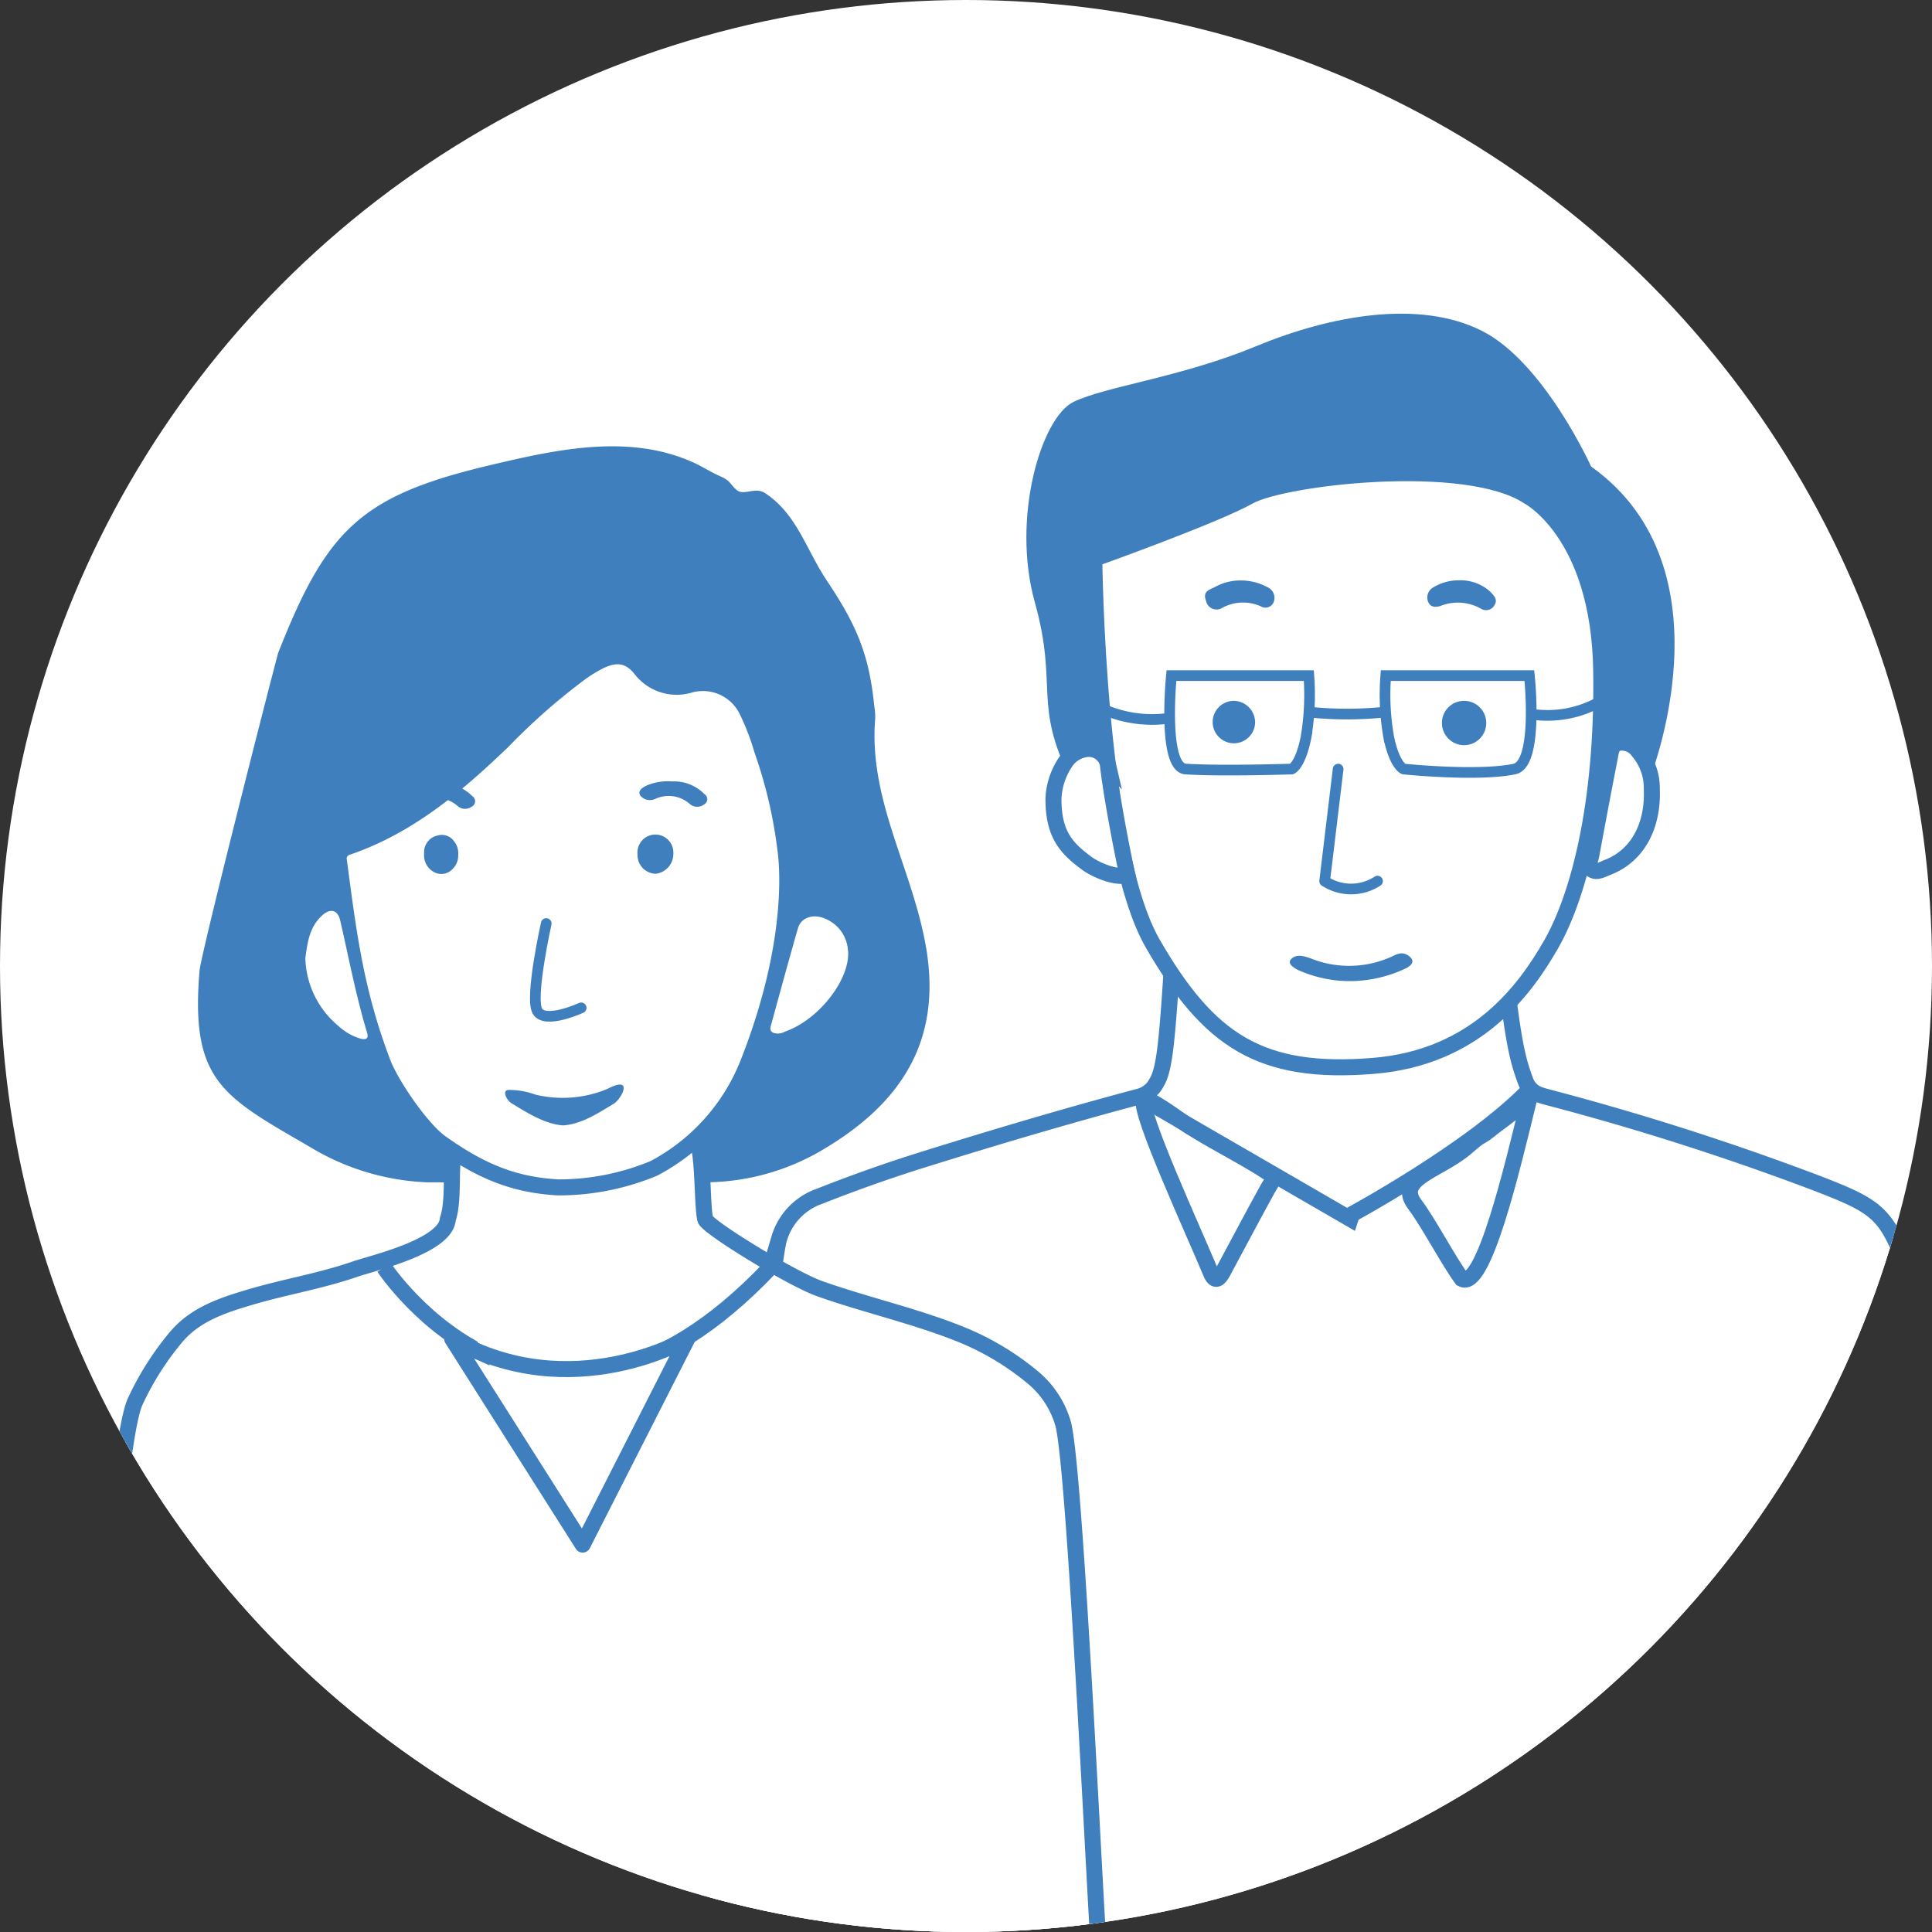 <svg xmlns="http://www.w3.org/2000/svg" xmlns:xlink="http://www.w3.org/1999/xlink" width="181" height="181" viewBox="0 0 181 181">
  <rect x="0" y="0" width="181" height="181" fill="#333333" stroke="none"/>
  <defs>
    <clipPath id="clip-path">
      <circle id="Ellipse_35" data-name="Ellipse 35" cx="90.5" cy="90.5" r="90.5" fill="#fff" stroke="#707070" stroke-width="1"/>
    </clipPath>
  </defs>
  <g id="Group_1550" data-name="Group 1550" transform="translate(-382.531 -10760.531)">
    <circle id="Ellipse_34" data-name="Ellipse 34" cx="90.5" cy="90.5" r="90.5" transform="translate(382.531 10760.531)" fill="#fff"/>
    <g id="Mask_Group_37" data-name="Mask Group 37" transform="translate(382.531 10760.531)" clip-path="url(#clip-path)">
      <g id="Group_1544" data-name="Group 1544" transform="translate(6.539 29.386)">
        <g id="Group_1549" data-name="Group 1549" transform="translate(56.583 0)">
          <path id="Path_11616" data-name="Path 11616" d="M185.071,68.439a4.362,4.362,0,0,0-.855.794,1.628,1.628,0,0,0-.1,1.64c.178.517.581.4.967.355a1.35,1.35,0,0,1,1.366.787c.747,1.237,1.566,2.432,2.242,3.708a3.448,3.448,0,0,0,2.361,1.812,250.762,250.762,0,0,1,24.838,7.94c6.27,2.415,6.737,2.866,9.056,9.317,6.875,19.116.969,51.509,7.389,70.794H108.964c3.729-11.538,8.761-71.426,9.876-74.866a5.991,5.991,0,0,1,3.795-3.967q4.97-1.969,10.064-3.546c6.583-2.051,13.192-4.012,19.851-5.785a2.561,2.561,0,0,0,1.638-1.3c1.109-1.818,2.021-3.786,3.814-5.093.838-.611.664-2.47-.254-3.188-4.315-3.372,31.371-2.368,27.322.6" transform="translate(-108.964 -4.07)" fill="#fff"/>
          <path id="Path_11617" data-name="Path 11617" d="M188.821,76.771c.54,1.016,1.164,1.126,2.234,1.414a250.764,250.764,0,0,1,24.838,7.94c6.27,2.415,6.737,2.866,9.056,9.317,6.875,19.116.969,51.509,7.389,70.794H108.964c3.729-11.538,8.761-71.426,9.876-74.866a5.991,5.991,0,0,1,3.795-3.967q4.97-1.969,10.064-3.546c6.583-2.051,13.192-4.012,19.851-5.785a2.561,2.561,0,0,0,1.638-1.3c.678-1.112.951-3.173,1.426-10.664-3.6-2.887,29.834-3.119,31.257.339C187.685,73.632,188.137,74.908,188.821,76.771Z" transform="translate(-108.964 -4.721)" fill="none" stroke="#3f7fbe" stroke-miterlimit="10" stroke-width="1.5"/>
          <path id="Path_11618" data-name="Path 11618" d="M159.221,94.264c.376.909.779.5,1.1-.091,1.395-2.591,2.767-5.2,4.187-7.773.382-.694.8-1.073.2-1.469-2.56-1.7-5.649-3.151-8.2-4.874-.311-.21-3.339-2.46-3.566-2.014C152.409,79.1,157.688,90.56,159.221,94.264Z" transform="translate(-108.888 -4.369)" fill="none" stroke="#3f7fbe" stroke-miterlimit="10" stroke-width="1.5"/>
          <path id="Path_11619" data-name="Path 11619" d="M184.07,80.362c-1.563,1.287-.851.435-2.59,1.957-2.515,2.143-6.615,2.89-4.8,5.3,1.291,1.714,3.137,5.253,4.407,6.983,2.034,1.085,4.679-10.17,6.306-16.814C187.539,77.73,184.512,80.065,184.07,80.362Z" transform="translate(-107.265 -4.179)" fill="none" stroke="#3f7fbe" stroke-miterlimit="10" stroke-width="1.5"/>
          <path id="Path_11620" data-name="Path 11620" d="M196.947,48.5h3.018s8.05-19.819-5.433-29.415c0,0-4.427-9.806-10.263-12.726S170.183,4.9,163.14,7.818s-14.086,3.754-17.1,5.215-5.836,10.848-3.622,18.776-.224,9.517,3.421,16.689Z" transform="translate(-108.591 -4.766)" fill="#3f7fbe"/>
          <path id="Path_11621" data-name="Path 11621" d="M147.917,27.555s11.269-4.026,14.488-5.838,20.325-3.825,26.161,0c0,0,6.641,3.422,6.841,16.306s-2.264,21.408-4.678,25.635-6.992,10.619-16.653,11.408c-10.632.869-15.446-2.389-20.678-11.449s-5.482-36.062-5.482-36.062" transform="translate(-108.52 -4.596)" fill="#fff"/>
          <path id="Path_11622" data-name="Path 11622" d="M147.917,27.555s11.269-4.026,14.488-5.838,20.325-3.825,26.161,0c0,0,6.641,3.422,6.841,16.306s-2.264,21.408-4.678,25.635-6.992,10.619-16.653,11.408c-10.632.869-15.446-2.389-20.678-11.449S147.917,27.555,147.917,27.555Z" transform="translate(-108.52 -4.596)" fill="none" stroke="#3f7fbe" stroke-miterlimit="10" stroke-width="1.5"/>
          <path id="Path_11623" data-name="Path 11623" d="M171.768,66.62a11.924,11.924,0,0,1-5.034-1.069c-.512-.289-.983-.655-.522-1.052.52-.448,1.238-.2,1.824.012a9.622,9.622,0,0,0,7.507-.174c.489-.223,1-.539,1.618-.088.565.416.409.808-.194,1.141a12.317,12.317,0,0,1-5.2,1.23" transform="translate(-108.313 -4.09)" fill="#3f7fbe"/>
          <path id="Path_11624" data-name="Path 11624" d="M144.135,49.768c0,3.338,1.2,4.629,3.219,6.1,1.157.783,3.022,1.382,3.695.978-.5-2.236-1.5-7.46-1.824-10.358a1.818,1.818,0,0,0-2.149-1.368A2.784,2.784,0,0,0,145.2,46.41a6.6,6.6,0,0,0-1.064,3.358" transform="translate(-108.563 -4.305)" fill="#fff"/>
          <path id="Path_11625" data-name="Path 11625" d="M144.135,49.768c0,3.338,1.2,4.629,3.219,6.1,1.157.783,3.022,1.382,3.695.978-.5-2.236-1.5-7.46-1.824-10.358a1.818,1.818,0,0,0-2.149-1.368A2.784,2.784,0,0,0,145.2,46.41,6.6,6.6,0,0,0,144.135,49.768Z" transform="translate(-108.563 -4.305)" fill="none" stroke="#3f7fbe" stroke-miterlimit="10" stroke-width="1.5"/>
          <path id="Path_11626" data-name="Path 11626" d="M199.623,50.826a5.273,5.273,0,0,0-1.244-3.5,1.877,1.877,0,0,0-1.812-.822c-.753.15-.772.854-.878,1.393-.6,3.045-1.169,6.1-1.735,9.148-.086.461-.414,1.039.087,1.36.448.288,1-.06,1.471-.242,2.7-1.049,4.257-3.756,4.111-7.339" transform="translate(-107.996 -6.301)" fill="#fff"/>
          <path id="Path_11627" data-name="Path 11627" d="M199.623,50.826a5.273,5.273,0,0,0-1.244-3.5,1.877,1.877,0,0,0-1.812-.822c-.753.15-.772.854-.878,1.393-.6,3.045-1.169,6.1-1.735,9.148-.086.461-.414,1.039.087,1.36.448.288,1-.06,1.471-.242C198.211,57.116,199.769,54.409,199.623,50.826Z" transform="translate(-107.996 -6.301)" fill="none" stroke="#3f7fbe" stroke-miterlimit="10" stroke-width="1.5"/>
          <path id="Path_11628" data-name="Path 11628" d="M161.56,29.478a5.192,5.192,0,0,1,2.453.624,1.094,1.094,0,0,1,.579,1.436.838.838,0,0,1-1.223.349,4.09,4.09,0,0,0-3.573.151,1,1,0,0,1-1.524-.64c-.358-.921.332-1.049.83-1.306a4.881,4.881,0,0,1,2.459-.614" transform="translate(-108.403 -4.483)" fill="#3f7fbe"/>
          <path id="Path_11629" data-name="Path 11629" d="M181.73,29.464a4.127,4.127,0,0,1,2.94,1.074c.325.35.726.729.385,1.258a.9.9,0,0,1-1.25.336,4.4,4.4,0,0,0-3.822-.261c-.478.138-.964.135-1.166-.466a1.081,1.081,0,0,1,.479-1.263,4.561,4.561,0,0,1,2.433-.678" transform="translate(-108.168 -4.483)" fill="#3f7fbe"/>
          <path id="Path_11630" data-name="Path 11630" d="M155.063,38.291S154.2,46.9,156.4,47.045c3.354.216,9.928,0,9.928,0s.805-.288,1.341-2.962a23.962,23.962,0,0,0,.269-5.791Z" transform="translate(-108.44 -4.383)" fill="none" stroke="#3f7fbe" stroke-miterlimit="10" stroke-width="1"/>
          <path id="Path_11631" data-name="Path 11631" d="M162.857,42.689a1.988,1.988,0,1,1-1.986-2.059,2.023,2.023,0,0,1,1.986,2.059" transform="translate(-108.394 -4.357)" fill="#3f7fbe"/>
          <path id="Path_11632" data-name="Path 11632" d="M188.369,38.291s.893,8.276-1.4,8.754c-3.437.716-10.372,0-10.372,0s-.841-.288-1.4-2.962a22.912,22.912,0,0,1-.28-5.791Z" transform="translate(-108.212 -4.383)" fill="none" stroke="#3f7fbe" stroke-miterlimit="10" stroke-width="1"/>
          <path id="Path_11633" data-name="Path 11633" d="M180.118,42.689a2.076,2.076,0,1,0,2.075-2.059,2.067,2.067,0,0,0-2.075,2.059" transform="translate(-108.152 -4.357)" fill="#3f7fbe"/>
          <path id="Path_11634" data-name="Path 11634" d="M167.861,41.678a34.846,34.846,0,0,0,6.993,0" transform="translate(-108.292 -4.344)" fill="none" stroke="#3f7fbe" stroke-miterlimit="10" stroke-width="1"/>
          <path id="Path_11635" data-name="Path 11635" d="M188.389,41.876a10.052,10.052,0,0,0,6.579-1.246" transform="translate(-108.058 -4.357)" fill="none" stroke="#3f7fbe" stroke-miterlimit="10" stroke-width="1"/>
          <path id="Path_11636" data-name="Path 11636" d="M154.97,42.251a11.461,11.461,0,0,1-7.053-1.246" transform="translate(-108.52 -4.352)" fill="none" stroke="#3f7fbe" stroke-miterlimit="10" stroke-width="1"/>
          <path id="Path_11637" data-name="Path 11637" d="M170.518,46.951l-1.263,10.494a4.522,4.522,0,0,0,4.953,0" transform="translate(-108.276 -4.284)" fill="none" stroke="#3f7fbe" stroke-linecap="round" stroke-linejoin="round" stroke-width="1"/>
          <path id="Path_11638" data-name="Path 11638" d="M152.058,77.08l19.48,11.279S183.391,82,188.8,76.251" transform="translate(-108.472 -3.729)" fill="none" stroke="#3f7fbe" stroke-miterlimit="10" stroke-width="1.5"/>
        </g>
        <g id="Group_1548" data-name="Group 1548" transform="translate(0 12.43)">
          <path id="Path_11639" data-name="Path 11639" d="M35.369,68.956a22.881,22.881,0,0,1-11.191-3.343C16.02,60.87,12.984,59.464,13.883,49.03c.4-2.543,6.26-25.58,7.351-29.658,4.555-11.592,7.751-14.74,19.825-17.6,6.316-1.5,12.993-2.958,18.994-.3.9.4,1.726.949,2.624,1.341,1.022.447.882.775,1.553,1.3s1.7-.351,2.644.278c2.991,1.995,3.8,5.241,5.8,8.237,2.736,4.09,3.93,6.854,4.41,11.682a6.422,6.422,0,0,1,.092,1.149c-.649,7.717,3.518,14.108,4.778,21.58,1.494,8.867-2.552,14.663-9.764,18.9a21.721,21.721,0,0,1-11.145,3.01c-1.063,0-24.944.018-25.678,0" transform="translate(-1.719 0)" fill="#3f7fbe"/>
          <path id="Path_11640" data-name="Path 11640" d="M.658,146.685c1.385-5,3.984-46.7,6.115-51.428A27.15,27.15,0,0,1,10.527,89.3c1.794-2.205,4.374-3.058,6.976-3.832,3.28-.976,6.676-1.525,9.915-2.65a11.587,11.587,0,0,0,4.99-3.034,1.33,1.33,0,0,1,1.922-.334c.5.326.767.084.938-.425a61.41,61.41,0,0,0,1.342-7.043c.139-.8,19.3,1.986,22.36-1.07,1.128-1.128.844,5.708,1.22,7.241.176.718,1.3,1.639,2.049,1.435a1.546,1.546,0,0,1,1.811.573,14.243,14.243,0,0,0,6.88,4.507c4.437,1.568,9.055,2.575,13.422,4.362a25.452,25.452,0,0,1,6.462,3.892,8.792,8.792,0,0,1,2.877,4.307c1.149,3.659,2.716,45.665,3.062,49.456Z" transform="translate(-0.658 -5.746)" fill="#fff"/>
          <path id="Path_11641" data-name="Path 11641" d="M.972,147.248c1.385-5,3.629-47.264,5.76-51.991A27.15,27.15,0,0,1,10.486,89.3c1.794-2.205,4.374-3.058,6.976-3.832,3.28-.976,6.676-1.525,9.915-2.65,1.568-.544,8.472-2.125,8.653-4.665.577-1.709.236-4.4.54-6.172.139-.8,19.3,1.986,22.36-1.07,1.128-1.128.844,5.708,1.22,7.241.176.718,8.077,5.575,10.74,6.515,4.437,1.568,9.055,2.575,13.422,4.362a25.451,25.451,0,0,1,6.462,3.892,8.792,8.792,0,0,1,2.877,4.307c1.149,3.659,3.071,46.227,3.418,50.019Z" transform="translate(-0.617 -5.746)" fill="none" stroke="#3f7fbe" stroke-linejoin="round" stroke-miterlimit="10" stroke-width="1.5"/>
          <path id="Path_11642" data-name="Path 11642" d="M48.5,71.156c.069,0,.144.007.213.007a23.205,23.205,0,0,0,8.643-1.681,2.567,2.567,0,0,0,.322-.141,19.048,19.048,0,0,0,8.759-9.833c4.674-11.865,3.579-19.349,3.49-20a43.9,43.9,0,0,0-2.183-9.321,23.437,23.437,0,0,0-1.408-3.67,4.59,4.59,0,0,0-5.327-2.449,4.233,4.233,0,0,1-4.575-1.395c-1.1-1.432-2.378-1.6-4.027-.756a14.673,14.673,0,0,0-1.544.939,59.561,59.561,0,0,0-7.431,6.52c-4.258,4.072-8.7,7.893-14.475,9.883a1.14,1.14,0,0,0-.852,1.37c.917,6.947,1.592,12.254,4.1,18.852.764,2.01,3.6,6.208,5.472,7.529,3.9,2.763,6.929,3.894,10.822,4.142" transform="translate(-2.885 -1.738)" fill="#fff"/>
          <path id="Path_11643" data-name="Path 11643" d="M48.5,71.156c.069,0,.144.007.213.007a23.205,23.205,0,0,0,8.643-1.681,2.567,2.567,0,0,0,.322-.141,19.048,19.048,0,0,0,8.759-9.833c4.674-11.865,3.579-19.349,3.49-20a43.9,43.9,0,0,0-2.183-9.321,23.437,23.437,0,0,0-1.408-3.67,4.59,4.59,0,0,0-5.327-2.449,4.233,4.233,0,0,1-4.575-1.395c-1.1-1.432-2.378-1.6-4.027-.756a14.673,14.673,0,0,0-1.544.939,59.561,59.561,0,0,0-7.431,6.52c-4.258,4.072-8.7,7.893-14.475,9.883a1.14,1.14,0,0,0-.852,1.37c.917,6.947,1.592,12.254,4.1,18.852.764,2.01,3.6,6.208,5.472,7.529C41.581,69.776,44.607,70.907,48.5,71.156Z" transform="translate(-2.885 -1.738)" fill="none" stroke="#3f7fbe" stroke-linejoin="round" stroke-miterlimit="10" stroke-width="1.5"/>
          <path id="Path_11644" data-name="Path 11644" d="M78.424,51.017a3.421,3.421,0,0,0-1.957-2.924c-1.162-.607-2.422-.248-2.722.79-.865,2.992-1.674,5.991-2.5,8.987-.082.3-.214.617.163.824a1.319,1.319,0,0,0,1.1-.1c3.16-1.084,6.141-4.895,5.924-7.58" transform="translate(-5.52 -3.759)" fill="#fff"/>
          <path id="Path_11645" data-name="Path 11645" d="M24.677,51.291a8.563,8.563,0,0,0,3.141,6.347A5.093,5.093,0,0,0,29.8,58.774c.547.157.832.027.66-.543-1.044-3.458-1.709-6.991-2.516-10.5-.242-1.053-.967-1.193-1.773-.414-1.09,1.051-1.3,2.412-1.5,3.972" transform="translate(-2.608 -3.299)" fill="#fff"/>
          <path id="Path_11646" data-name="Path 11646" d="M61.783,34.166a3.987,3.987,0,0,1,3.036,1.181.563.563,0,0,1-.041.987,1.049,1.049,0,0,1-1.341-.073,2.991,2.991,0,0,0-3.185-.472,1.183,1.183,0,0,1-1.431-.295c-.275-.444.161-.745.649-.969a5.054,5.054,0,0,1,2.314-.358" transform="translate(-5.372 -2.774)" fill="#3f7fbe"/>
          <path id="Path_11647" data-name="Path 11647" d="M38.114,34.374a3.987,3.987,0,0,1,3.036,1.181.563.563,0,0,1-.041.987,1.049,1.049,0,0,1-1.341-.073A2.991,2.991,0,0,0,36.582,36a1.183,1.183,0,0,1-1.431-.295c-.275-.444.161-.745.649-.969a5.054,5.054,0,0,1,2.314-.358" transform="translate(-3.451 -2.79)" fill="#3f7fbe"/>
          <path id="Path_11648" data-name="Path 11648" d="M61.9,41.37a1.872,1.872,0,0,1-1.628,1.885,1.736,1.736,0,0,1-1.724-1.779A1.684,1.684,0,1,1,61.9,41.37" transform="translate(-5.356 -3.214)" fill="#3f7fbe"/>
          <path id="Path_11649" data-name="Path 11649" d="M39.98,41.475a1.723,1.723,0,0,1-.473,1.278,1.439,1.439,0,0,1-1.568.45,1.769,1.769,0,0,1-1.15-1.849,1.582,1.582,0,0,1,1.24-1.673,1.388,1.388,0,0,1,1.534.5,1.783,1.783,0,0,1,.418,1.292" transform="translate(-3.591 -3.216)" fill="#3f7fbe"/>
          <path id="Path_11650" data-name="Path 11650" d="M50.471,68.9c-1.73-.119-3.489-1.264-4.8-2.056-.481-.291-.93-1.188-.346-1.266a7.225,7.225,0,0,1,2.552.435,10.878,10.878,0,0,0,6.739-.527c2.414-1.258,1.462.719.674,1.345-1.364.809-3.013,1.955-4.822,2.07" transform="translate(-4.262 -5.283)" fill="#3f7fbe"/>
          <path id="Path_11651" data-name="Path 11651" d="M33.064,83.236s14.837,22.543,36.183,0" transform="translate(-3.618 -6.315)" fill="none" stroke="#3f7fbe" stroke-miterlimit="10" stroke-width="1.5"/>
          <path id="Path_11652" data-name="Path 11652" d="M49.147,48.655s-1.551,6.939-.832,8.2,4.105-.3,4.105-.3" transform="translate(-4.511 -3.95)" fill="none" stroke="#3f7fbe" stroke-linecap="round" stroke-miterlimit="10" stroke-width="1"/>
          <path id="Path_11653" data-name="Path 11653" d="M41.983,90.826l10.078,19.436,9.8-19.276s-8.667,6.221-19.878-.16" transform="translate(-4.012 -7.372)" fill="#fff"/>
          <path id="Path_11654" data-name="Path 11654" d="M40.4,90.944,52.625,110.22l9.8-19.276S51.608,97.325,40.4,90.944Z" transform="translate(-4.577 -7.33)" fill="none" stroke="#3f7fbe" stroke-linejoin="round" stroke-miterlimit="10" stroke-width="1.5"/>
        </g>
      </g>
    </g>
  </g>
</svg>
